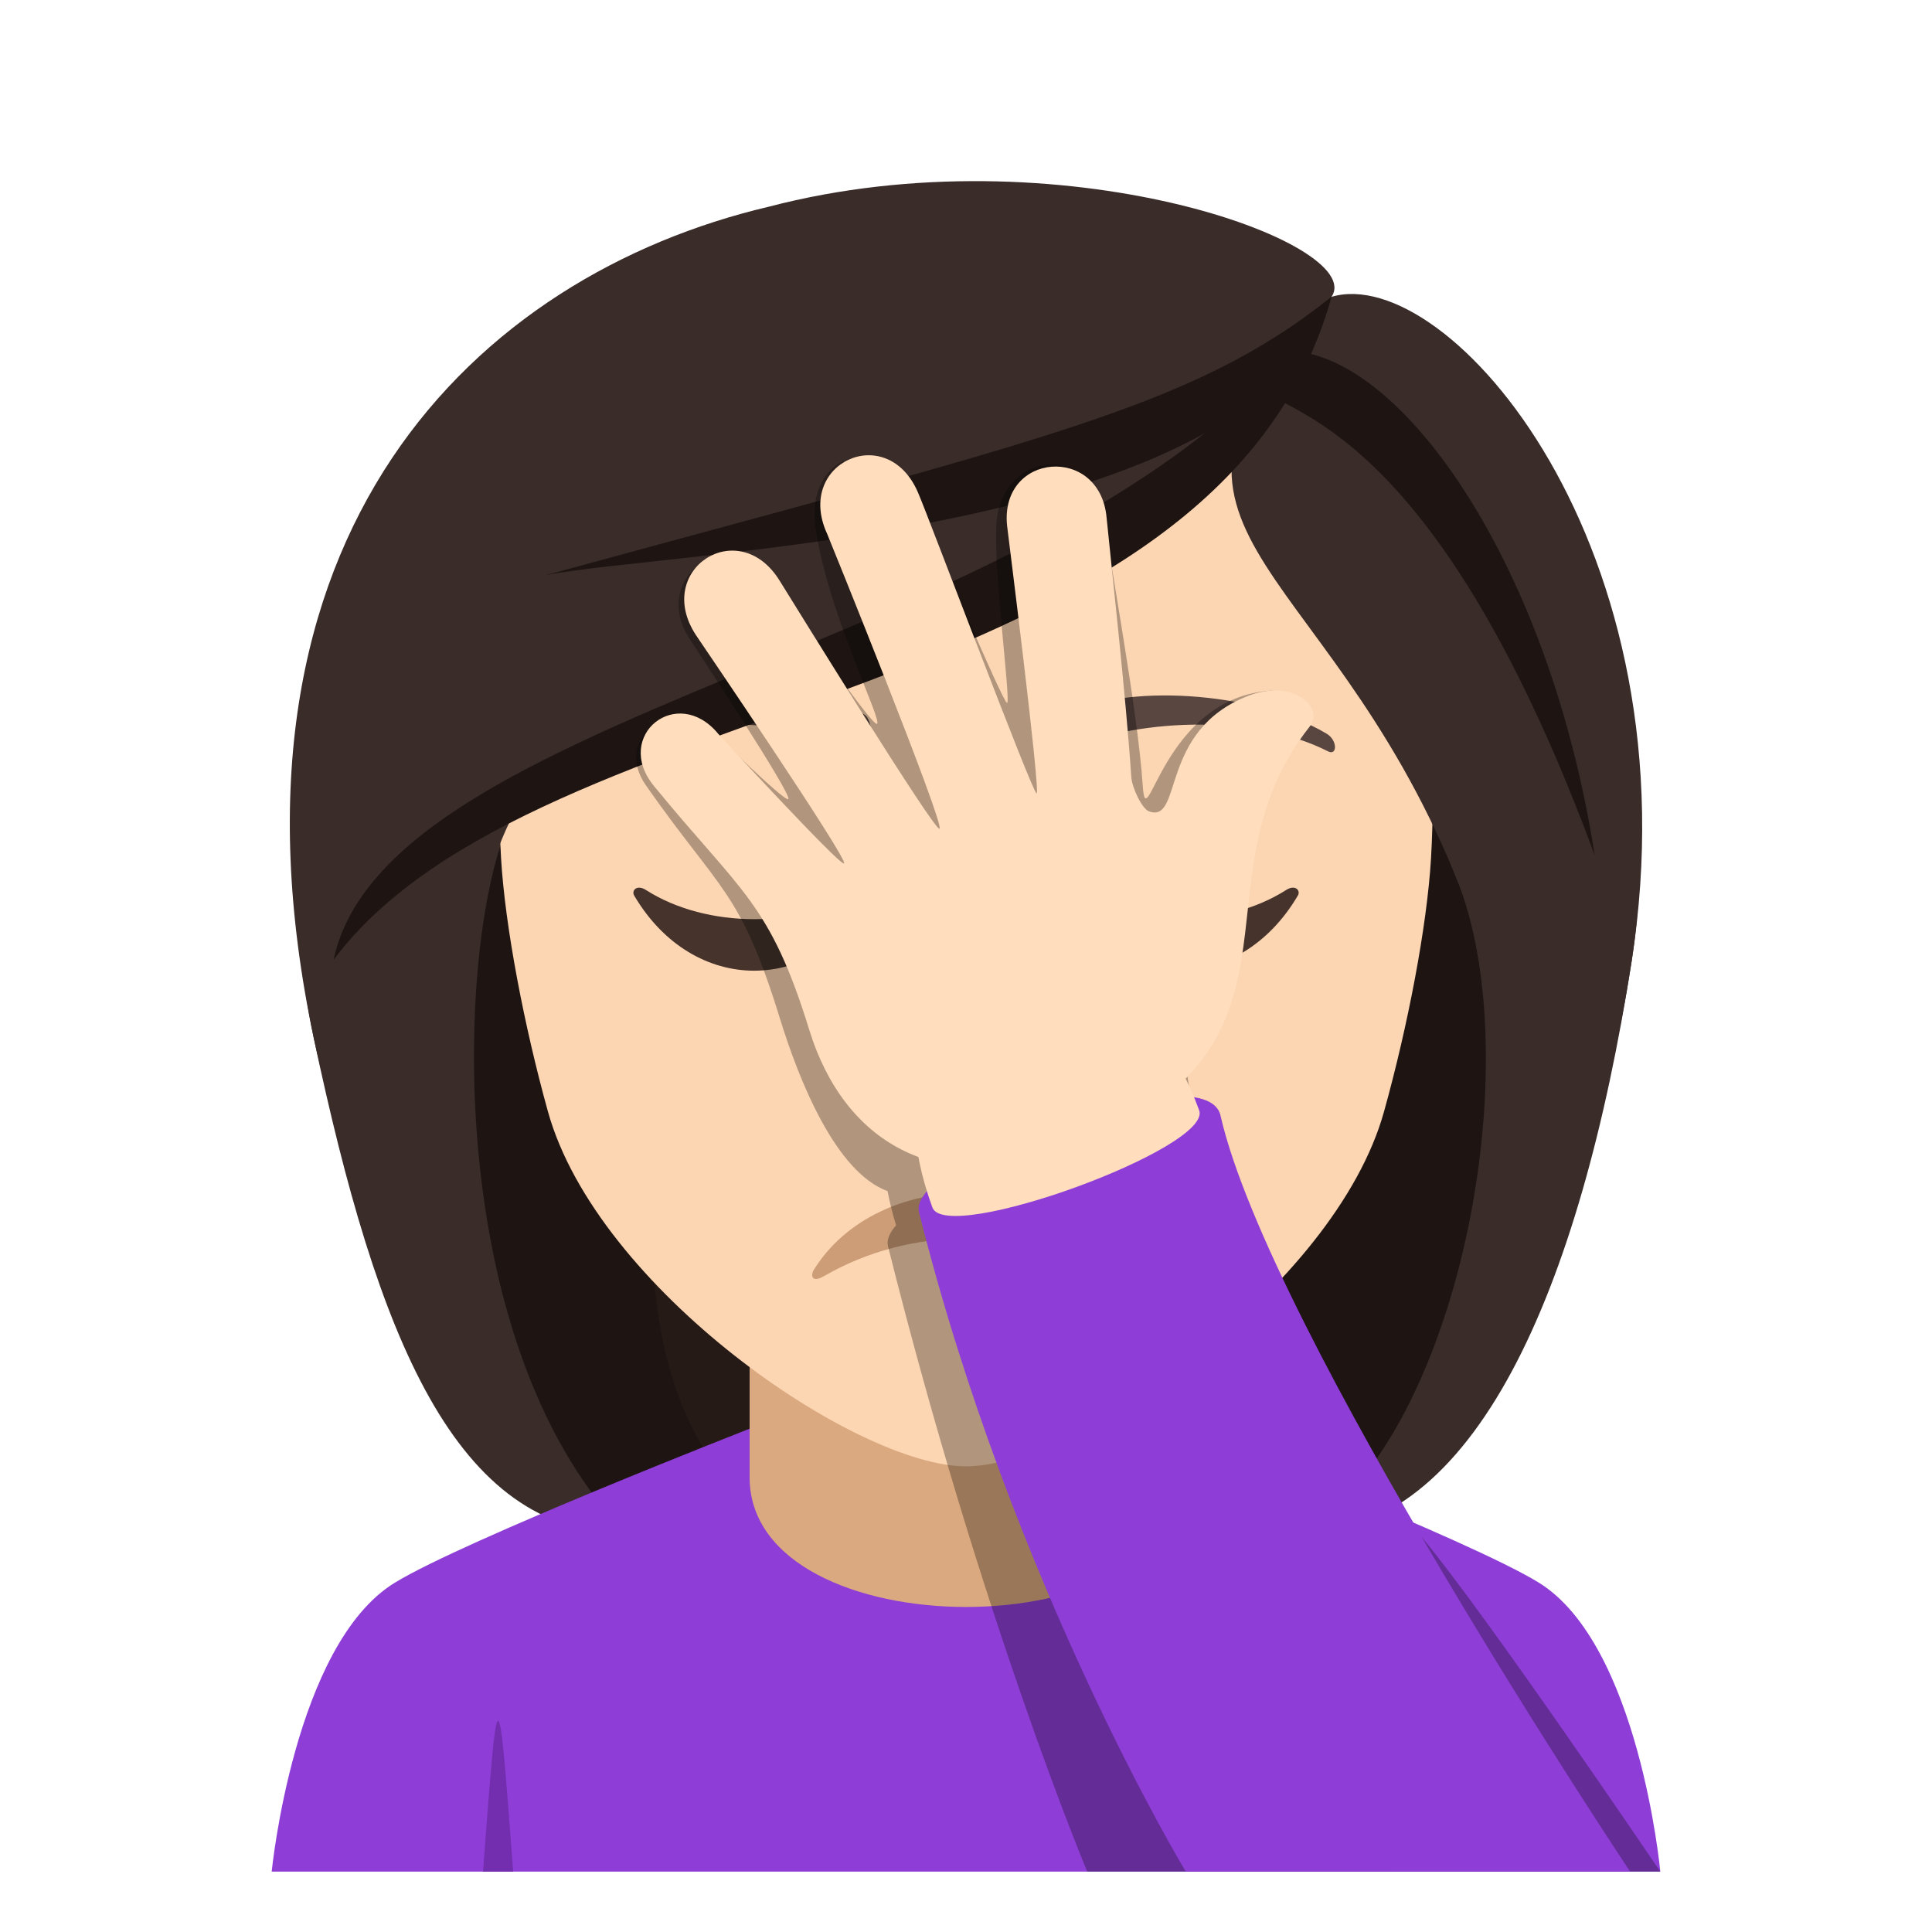 <svg xmlns="http://www.w3.org/2000/svg" width="64" height="64" viewBox="0 0 64 64"><path fill="#261A17" d="M19.938 16.643c-8.131 34.904-7.388 34.156 9.73 34.156-9.473-6.627 8.674-34.631-9.73-34.156z"/><path fill="#1E1513" d="M17.005 16.102c-5.935 26.519-.814 33.33 3.731 34.697h5.21c-12.189-8.588 6.865-35.218-8.941-34.697z"/><path fill="#261A17" d="M43.861 16.641c8.132 34.906 7.387 34.158-9.73 34.158 8.712-5.32-8.674-34.632 9.73-34.158z"/><path fill="#1E1513" d="M46.793 16.1c8.675 24.126-.018 33.582-3.732 34.699h-5.207c12.191-7.889-6.864-35.22 8.939-34.699z"/><path fill="#3A2C29" d="M48.236 29.065c2.512 6.132.027 18.722-5.176 21.734 5.767 0 9.277-7.979 10.99-18.955 2.139-13.717-10.288-13.724-5.814-2.779zM10.394 34.389c2.1 9.906 4.685 16.41 10.343 16.41-6.309-6.531-5.566-20.308-3.772-23.736 9.138-5.441-10.125-9.43-6.571 7.326z"/><path fill="#8E3ED6" d="M13.077 52.43c2.302-1.412 11.849-5.139 11.849-5.139h14.22s9.538 3.721 11.828 5.135C54.298 54.48 55 62 55 62H9s.741-7.527 4.077-9.57z"/><path fill="#DBA97F" d="M24.832 48.939c0 5.725 14.336 5.725 14.336 0v-9.264H24.832v9.264z"/><path fill="#FCD5B2" d="M32 8.254c-10.836 0-16.054 8.824-15.402 20.17.134 2.281.768 5.57 1.551 8.39 1.624 5.86 10.201 11.76 13.851 11.76 3.649 0 12.227-5.9 13.85-11.76.785-2.82 1.419-6.109 1.555-8.39.649-11.345-4.567-20.17-15.405-20.17z"/><path fill="#594640" d="M43.941 24.301c-2.442-1.453-6.82-1.633-8.555-.641-.366.201-.268 1.252.05 1.121 2.472-1.029 6.235-1.08 8.556.109.313.157.319-.376-.051-.589zM20.061 24.301c2.44-1.453 6.818-1.633 8.555-.641.366.201.27 1.252-.051 1.121-2.473-1.029-6.234-1.082-8.555.109-.313.157-.321-.376.051-.589z"/><path fill="#DBA97F" d="M35.359 35.256c0 2.186-6.719 2.186-6.719 0 .001-.504 6.719-.504 6.719 0z"/><path fill="#3A2C29" d="M44.107 9.833c-7.598 7.785-.346 8.287 4.129 19.232 2.512 6.132 4.102 13.755 5.814 2.779 2.139-13.717-6.081-23.156-9.943-22.011z"/><path fill="#3A2C29" d="M25.457 6.85C15.822 9.118 6.84 17.633 10.394 34.389c2.1 9.906 4.776-3.898 6.57-7.326 9.139-5.441 24.769-9.561 27.144-17.23 1.205-1.772-9.009-5.508-18.651-2.983z"/><path fill="#1E1513" d="M18.074 19.055c4.074-.826 23.566-1.215 26.033-9.223-4.605 3.67-9.378 4.67-26.033 9.223z"/><path fill="#1E1513" d="M11.05 31.795c6.835-9.123 29.228-8.117 33.058-21.963-7.436 11.622-31.19 13.192-33.058 21.963z"/><path fill="#1E1513" d="M41.855 11.729c-1.766 2.781 4.364-1.303 10.971 16.6-1.628-10.467-7.211-17.672-10.971-16.6z"/><path fill="#45332C" d="M28.562 29.485c-2.015 1.284-5.146 1.284-7.16 0-.308-.199-.491.016-.394.182 1.957 3.318 5.99 3.318 7.946 0 .1-.167-.085-.381-.392-.182zM42.601 29.485c-2.015 1.284-5.145 1.284-7.16 0-.308-.199-.49.016-.395.182 1.958 3.318 5.991 3.318 7.947 0 .1-.167-.085-.381-.392-.182z"/><path fill="#CC9D76" d="M27.297 42.273c2.866-1.662 6.547-1.662 9.411 0 .406.234.457-.018.331-.219-2.121-3.389-7.953-3.389-10.074 0-.125.202-.076.454.332.219z"/><path opacity=".3" d="M47.1 50.922s-13.919-14.139-4.958-28.046c-3.653.201-4.164 5.016-4.288 3.141-.171-2.584-1.127-7.516-1.256-8.846-.229-2.408-3.308-2.357-3.578.047-.155 1.377.48 6.053.34 6.068-.133.012-2.607-5.854-2.98-6.709-1.03-2.371-3.753-1.635-3.359.953.438 2.875 2.237 6.373 2.027 6.449-.179.064-2.94-3.934-3.402-4.73-1.194-2.061-4.213-.242-2.797 1.922.054.082 3.456 5.232 3.262 5.303-.161.059-2.487-2.24-2.487-2.24-1.368-1.189-3.329.207-2.228 1.781 2.456 3.513 3.125 3.463 4.434 7.705.643 2.086 1.855 5.107 3.572 5.738.068.363.162.74.282 1.131-.217.25-.319.484-.268.693C32.501 53.621 36.016 62 36.016 62H55s-5.72-8.459-7.9-11.078z"/><path fill="#8E3ED6" d="M30.442 40.152c-.429-1.715 9.51-5.307 9.988-3.201C42.052 44.082 54 62 54 62l-14.72-.002s-5.752-9.506-8.838-21.846z"/><path fill="#FFDDBD" d="M39.724 36.781c.455 1.248-8.385 4.465-8.838 3.217-2.989-8.21 5.955-11.14 8.838-3.217z"/><path fill="#FFDDBD" d="M41.347 23.051c-2.975 1.156-2.15 4.227-3.282 3.828-.233-.082-.565-.781-.59-1.141-.167-2.582-.69-7.273-.819-8.604-.229-2.406-3.527-2.145-3.297.264.012.119 1.121 8.869.98 8.885-.133.012-3.561-9.123-3.934-9.979-1.03-2.371-4.087-.959-3.002 1.387.043.096 3.928 9.686 3.718 9.762-.179.064-4.812-7.441-5.298-8.223-1.365-2.197-4.186-.355-2.77 1.807.054.082 5.1 7.496 4.905 7.566-.161.059-4.162-4.289-4.162-4.289-1.359-1.662-3.496.055-2.136 1.719 2.888 3.533 3.842 3.848 5.15 8.089 1.139 3.693 4.199 5.516 8.339 4.016 9.049-3.279 4.12-8.851 8.233-14.066.514-.646-.551-1.595-2.035-1.021z"/><path fill="#732EB0" d="M16 62h1c-.5-6.666-.5-6.666-1 0z"/></svg>